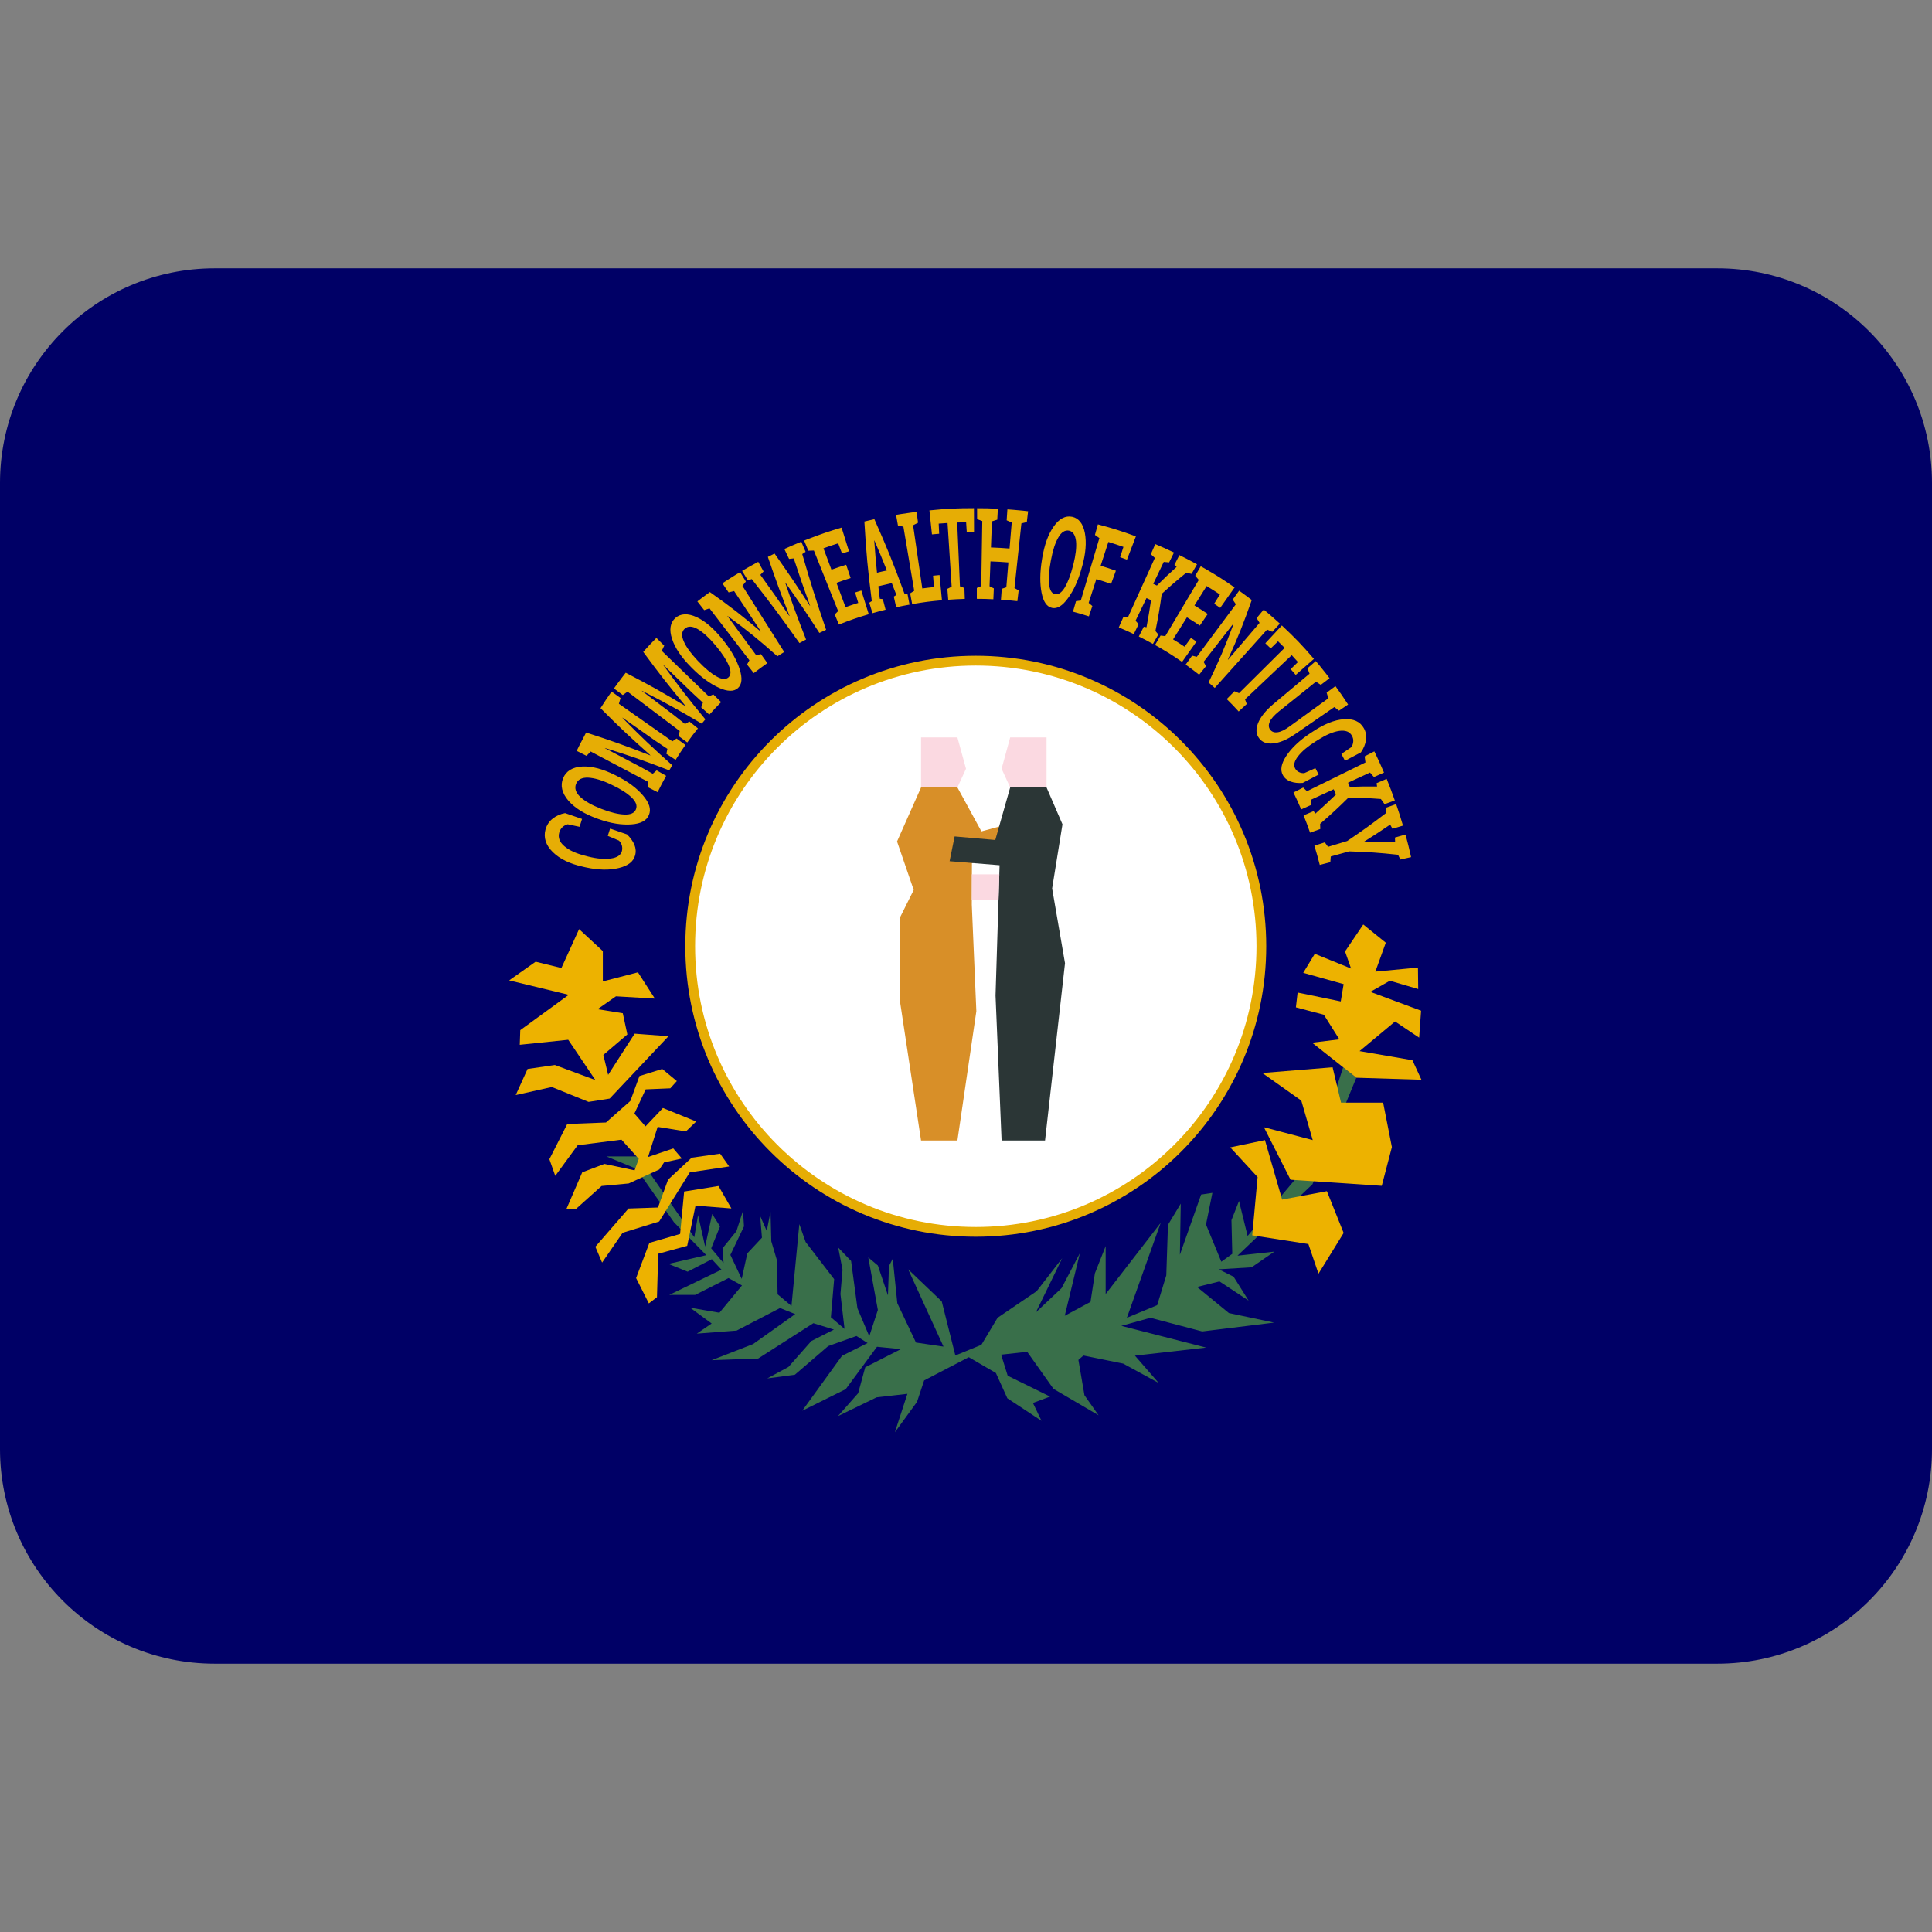 <svg xmlns="http://www.w3.org/2000/svg" viewBox="0 0 45 45"><rect x="0" y="0" width="45" height="45" fill="#808080" stroke="none"/><path fill="#000066" d="M5,38.75c-2.761,0-5-2.239-5-5v-22.5c0-2.761,2.239-5,5-5h35c2.761,0,5,2.239,5,5v22.5c0,2.761-2.239,5-5,5H5z"/><path fill="#E6AD05" d="M13.557,19.075c-0.158-0.054-0.236-0.081-0.395-0.136c-0.109,0.02-0.205,0.062-0.287,0.127 c-0.082,0.063-0.139,0.149-0.169,0.254c-0.051,0.185,0.005,0.365,0.169,0.526c0.164,0.162,0.398,0.274,0.696,0.34 c0.028,0.006,0.041,0.009,0.069,0.016c0.3,0.066,0.558,0.069,0.773,0.016c0.214-0.052,0.339-0.147,0.379-0.292 c0.024-0.083,0.018-0.166-0.016-0.251c-0.036-0.084-0.093-0.164-0.171-0.24c-0.159-0.054-0.238-0.081-0.395-0.136 c-0.023,0.067-0.034,0.102-0.054,0.17c0.104,0.045,0.156,0.067,0.26,0.11c0.034,0.032,0.056,0.07,0.069,0.115 c0.011,0.044,0.011,0.086,0,0.131c-0.027,0.095-0.112,0.151-0.255,0.171c-0.145,0.021-0.321,0.007-0.529-0.045 c-0.029-0.007-0.043-0.011-0.071-0.019c-0.209-0.052-0.37-0.125-0.483-0.221c-0.114-0.095-0.154-0.204-0.121-0.319 c0.015-0.052,0.04-0.095,0.075-0.127c0.035-0.032,0.075-0.054,0.122-0.066c0.111,0.024,0.166,0.035,0.276,0.059 C13.522,19.184,13.533,19.148,13.557,19.075 M14.217,18.265c0.012,0.005,0.019,0.009,0.031,0.015 c0.202,0.094,0.355,0.192,0.46,0.292c0.105,0.101,0.139,0.192,0.104,0.279c-0.036,0.088-0.124,0.126-0.267,0.121 c-0.142-0.005-0.319-0.047-0.526-0.127c-0.012-0.006-0.019-0.007-0.033-0.013c-0.205-0.08-0.362-0.17-0.469-0.269 c-0.108-0.101-0.14-0.204-0.099-0.306c0.042-0.102,0.137-0.15,0.282-0.144C13.847,18.121,14.02,18.172,14.217,18.265 M14.32,18.05 c-0.276-0.137-0.528-0.206-0.755-0.196c-0.229,0.011-0.381,0.105-0.45,0.274s-0.026,0.346,0.125,0.522 c0.153,0.176,0.378,0.311,0.666,0.415c0.013,0.005,0.017,0.008,0.03,0.011c0.291,0.105,0.549,0.142,0.77,0.126 c0.219-0.016,0.355-0.087,0.409-0.221c0.055-0.134,0.009-0.28-0.136-0.45c-0.144-0.171-0.353-0.329-0.631-0.467L14.32,18.05z M14.501,16.717c0.306,0.216,0.46,0.324,0.766,0.539c0.111,0.075,0.166,0.111,0.278,0.186c-0.009,0.046-0.014,0.07-0.024,0.116 c0.086,0.056,0.129,0.084,0.215,0.14c0.089-0.142,0.135-0.211,0.229-0.347c-0.082-0.06-0.124-0.089-0.206-0.149 c-0.039,0.026-0.06,0.039-0.099,0.065c-0.498-0.35-0.746-0.525-1.245-0.875c0.015-0.054,0.023-0.08,0.039-0.134 c-0.082-0.06-0.125-0.089-0.209-0.15c-0.106,0.151-0.158,0.229-0.258,0.387c0.452,0.454,0.685,0.672,1.161,1.095 c-0.001,0.002-0.001,0.002-0.002,0.005c-0.589-0.231-0.888-0.337-1.494-0.533c-0.065,0.12-0.096,0.18-0.159,0.303 c-0.024,0.05-0.036,0.074-0.061,0.124c0.091,0.048,0.136,0.07,0.229,0.116c0.039-0.04,0.059-0.06,0.097-0.101 c0.538,0.284,0.807,0.426,1.344,0.71c-0.004,0.049-0.006,0.072-0.011,0.122c0.09,0.046,0.136,0.069,0.226,0.115 c0.076-0.155,0.116-0.231,0.199-0.381c-0.089-0.051-0.133-0.076-0.221-0.127c-0.037,0.031-0.055,0.048-0.091,0.079 c-0.118-0.065-0.175-0.097-0.291-0.162c-0.329-0.174-0.493-0.261-0.823-0.434c0-0.001,0-0.003,0.001-0.004 c0.608,0.189,0.906,0.292,1.497,0.521c0.027-0.049,0.041-0.072,0.07-0.119c-0.477-0.426-0.71-0.646-1.161-1.105 C14.499,16.718,14.5,16.718,14.501,16.717 M15.452,15.488c0.269,0.261,0.404,0.391,0.675,0.652 c0.097,0.091,0.146,0.136,0.245,0.227c-0.016,0.043-0.024,0.065-0.039,0.109c0.075,0.067,0.113,0.102,0.189,0.17 c0.108-0.12,0.163-0.179,0.275-0.292c-0.073-0.071-0.11-0.107-0.182-0.18c-0.042,0.017-0.064,0.028-0.105,0.046 c-0.439-0.424-0.658-0.636-1.096-1.06c0.022-0.049,0.034-0.073,0.057-0.121c-0.074-0.073-0.11-0.109-0.182-0.181 c-0.126,0.127-0.188,0.192-0.307,0.326c0.379,0.515,0.575,0.767,0.983,1.256c-0.001,0.001-0.002,0.003-0.004,0.004 c-0.544-0.326-0.821-0.481-1.387-0.775c-0.08,0.103-0.119,0.154-0.196,0.259c-0.031,0.043-0.047,0.064-0.078,0.108 c0.083,0.06,0.124,0.091,0.206,0.153c0.044-0.032,0.066-0.049,0.111-0.079c0.485,0.367,0.729,0.55,1.215,0.917 c-0.013,0.046-0.017,0.069-0.029,0.115c0.082,0.06,0.122,0.091,0.205,0.151c0.096-0.135,0.146-0.2,0.248-0.327l-0.199-0.161 c-0.04,0.023-0.06,0.035-0.101,0.059c-0.104-0.084-0.156-0.125-0.261-0.208c-0.296-0.226-0.446-0.338-0.744-0.563 c0.001-0.001,0.001-0.003,0.002-0.004c0.567,0.29,0.846,0.443,1.391,0.766c0.034-0.04,0.051-0.061,0.085-0.1 c-0.406-0.492-0.602-0.746-0.981-1.265C15.449,15.49,15.45,15.49,15.452,15.488 M16.653,15.017 c0.009,0.011,0.014,0.016,0.022,0.026c0.144,0.173,0.243,0.324,0.299,0.456c0.056,0.133,0.054,0.224-0.009,0.28 c-0.063,0.055-0.155,0.046-0.279-0.025c-0.124-0.07-0.264-0.186-0.419-0.349c-0.009-0.01-0.014-0.015-0.024-0.025 c-0.151-0.161-0.259-0.307-0.316-0.439c-0.059-0.134-0.051-0.234,0.023-0.299c0.074-0.065,0.176-0.061,0.301,0.011 C16.378,14.728,16.512,14.85,16.653,15.017 M16.842,14.908c-0.007-0.01-0.012-0.015-0.02-0.024 c-0.194-0.241-0.391-0.414-0.596-0.51c-0.206-0.095-0.375-0.086-0.496,0.02c-0.121,0.109-0.148,0.275-0.076,0.489 c0.071,0.216,0.22,0.431,0.438,0.651c0.009,0.009,0.014,0.013,0.022,0.023c0.22,0.221,0.433,0.373,0.632,0.463 c0.199,0.089,0.345,0.093,0.44,0.008c0.096-0.086,0.109-0.229,0.043-0.438C17.163,15.38,17.037,15.152,16.842,14.908 M17.239,13.326c-0.044,0.026-0.065,0.039-0.108,0.065c-0.124,0.076-0.184,0.116-0.305,0.195c0.058,0.085,0.086,0.129,0.145,0.212 c0.051-0.013,0.076-0.019,0.128-0.031c0.249,0.376,0.374,0.564,0.622,0.939c0,0.001-0.001,0.003-0.002,0.004 c-0.454-0.386-0.691-0.571-1.185-0.92c-0.076,0.056-0.115,0.084-0.191,0.141c-0.041,0.031-0.061,0.046-0.1,0.077 c0.063,0.081,0.095,0.121,0.159,0.203c0.05-0.018,0.075-0.025,0.124-0.041c0.373,0.484,0.558,0.725,0.929,1.209 c-0.022,0.039-0.032,0.059-0.055,0.099c0.064,0.08,0.095,0.12,0.157,0.2c0.125-0.096,0.188-0.142,0.316-0.233 c-0.06-0.084-0.089-0.125-0.149-0.209c-0.044,0.01-0.066,0.015-0.111,0.025c-0.268-0.364-0.4-0.546-0.668-0.91 c0.001-0.001,0.003-0.003,0.003-0.004c0.484,0.357,0.715,0.545,1.159,0.939c0.064-0.041,0.095-0.061,0.159-0.1 c-0.39-0.616-0.584-0.924-0.974-1.541c0.032-0.04,0.049-0.06,0.081-0.1C17.319,13.458,17.293,13.414,17.239,13.326 M18.764,12.853 c-0.04-0.095-0.059-0.141-0.1-0.236c-0.159,0.065-0.237,0.099-0.395,0.17c0.044,0.092,0.066,0.139,0.11,0.231 c0.044-0.005,0.065-0.008,0.109-0.012c0.146,0.444,0.222,0.664,0.38,1.102l-0.003,0.003c-0.319-0.493-0.484-0.736-0.824-1.218 c-0.063,0.03-0.094,0.046-0.156,0.078c0.191,0.555,0.291,0.83,0.505,1.375c-0.003,0-0.003,0-0.005,0.001 c-0.265-0.386-0.4-0.577-0.675-0.958c0.03-0.031,0.045-0.046,0.075-0.079c-0.049-0.09-0.074-0.134-0.124-0.224 c-0.152,0.081-0.227,0.124-0.376,0.211c0.053,0.089,0.08,0.133,0.134,0.22c0.036-0.012,0.055-0.017,0.091-0.029 c0.459,0.586,0.681,0.885,1.111,1.49c0.061-0.034,0.091-0.05,0.154-0.082c-0.205-0.525-0.303-0.789-0.485-1.323 c0.001-0.001,0.002-0.001,0.004-0.003c0.326,0.462,0.485,0.698,0.791,1.172c0.063-0.03,0.095-0.044,0.157-0.073 c-0.237-0.699-0.349-1.052-0.556-1.764C18.718,12.885,18.733,12.875,18.764,12.853 M19.813,13.464 c-0.041-0.124-0.061-0.186-0.104-0.31c-0.138,0.044-0.206,0.066-0.343,0.115c-0.075-0.199-0.112-0.299-0.186-0.498 c0.136-0.049,0.205-0.073,0.343-0.116c0.035,0.095,0.054,0.142,0.089,0.236c0.065-0.02,0.097-0.03,0.163-0.05 c-0.069-0.22-0.104-0.331-0.173-0.552c-0.307,0.091-0.459,0.143-0.756,0.257c-0.048,0.017-0.07,0.026-0.116,0.045 c0.04,0.094,0.059,0.142,0.097,0.236c0.053-0.001,0.078-0.003,0.13-0.004c0.226,0.565,0.339,0.847,0.565,1.411 c-0.032,0.031-0.047,0.046-0.08,0.078c0.039,0.094,0.059,0.141,0.098,0.235c0.274-0.109,0.414-0.156,0.695-0.241 c-0.069-0.22-0.104-0.33-0.173-0.551c-0.058,0.017-0.088,0.026-0.145,0.045c0.029,0.096,0.044,0.145,0.073,0.243 c-0.12,0.038-0.179,0.057-0.296,0.099c-0.085-0.226-0.126-0.339-0.211-0.566C19.613,13.529,19.679,13.506,19.813,13.464 M20.427,13.34c-0.029-0.299-0.043-0.449-0.064-0.75c0.001,0,0.003,0,0.004-0.001c0.12,0.279,0.178,0.417,0.29,0.699 C20.564,13.307,20.518,13.317,20.427,13.34 M20.247,14.039c0.03,0.098,0.045,0.145,0.075,0.243 c0.121-0.034,0.183-0.051,0.305-0.081c-0.025-0.099-0.039-0.148-0.064-0.246c-0.029-0.004-0.042-0.005-0.071-0.009 c-0.014-0.116-0.02-0.174-0.034-0.291c0.125-0.03,0.189-0.045,0.314-0.073c0.044,0.11,0.065,0.165,0.106,0.275 c-0.024,0.015-0.036,0.024-0.06,0.039c0.023,0.099,0.034,0.149,0.056,0.248c0.125-0.026,0.186-0.039,0.311-0.061 c-0.019-0.1-0.029-0.149-0.048-0.249c-0.029-0.004-0.042-0.006-0.071-0.009c-0.256-0.7-0.396-1.047-0.7-1.732 c-0.094,0.02-0.14,0.031-0.233,0.054c0.044,0.746,0.079,1.117,0.173,1.854C20.283,14.015,20.27,14.022,20.247,14.039 M21.246,14.071c0.276-0.047,0.415-0.065,0.694-0.09c-0.023-0.235-0.034-0.352-0.056-0.587c-0.061,0.005-0.091,0.009-0.151,0.015 c0.007,0.106,0.011,0.159,0.02,0.265c-0.109,0.011-0.162,0.017-0.271,0.032c-0.085-0.589-0.127-0.884-0.214-1.472 c0.046-0.024,0.069-0.035,0.115-0.059l-0.034-0.253c-0.05,0.006-0.075,0.01-0.124,0.016c-0.093,0.013-0.139,0.02-0.233,0.034 c-0.049,0.009-0.073,0.013-0.121,0.02c0.017,0.101,0.026,0.151,0.045,0.252c0.05,0.008,0.075,0.013,0.126,0.022 c0.1,0.597,0.151,0.896,0.252,1.494c-0.039,0.024-0.056,0.036-0.094,0.06C21.219,13.921,21.227,13.971,21.246,14.071 M22.685,11.836c-0.416,0.001-0.624,0.011-1.037,0.052c0.024,0.224,0.035,0.335,0.059,0.559c0.068-0.006,0.1-0.01,0.168-0.015 c-0.005-0.095-0.006-0.141-0.011-0.236c0.083-0.006,0.124-0.01,0.206-0.015c0.039,0.594,0.057,0.891,0.096,1.484 c-0.04,0.02-0.06,0.03-0.1,0.05c0.009,0.101,0.012,0.153,0.02,0.254c0.154-0.011,0.231-0.015,0.386-0.02 c-0.004-0.101-0.005-0.151-0.009-0.254c-0.041-0.015-0.063-0.024-0.104-0.039c-0.025-0.595-0.039-0.891-0.064-1.486 c0.084-0.002,0.125-0.004,0.208-0.006c0.006,0.095,0.009,0.141,0.015,0.236c0.068-0.001,0.101-0.001,0.169-0.001 C22.686,12.174,22.685,12.062,22.685,11.836 M22.759,12.092c0.049,0.017,0.073,0.026,0.12,0.044 c-0.009,0.606-0.014,0.909-0.024,1.515c-0.041,0.016-0.061,0.025-0.103,0.043c0,0.101,0,0.151,0,0.254 c0.154,0,0.231,0.002,0.385,0.01c0.005-0.102,0.007-0.153,0.011-0.254c-0.039-0.02-0.059-0.029-0.1-0.049 c0.009-0.231,0.014-0.346,0.022-0.579c0.167,0.006,0.251,0.011,0.417,0.024c-0.02,0.231-0.029,0.346-0.048,0.579 c-0.042,0.014-0.065,0.021-0.106,0.035c-0.007,0.101-0.011,0.153-0.019,0.254c0.153,0.01,0.23,0.017,0.382,0.034 c0.013-0.1,0.019-0.151,0.03-0.251c-0.039-0.023-0.059-0.034-0.097-0.055c0.065-0.603,0.096-0.903,0.161-1.505 c0.05-0.014,0.075-0.02,0.126-0.031l0.03-0.252c-0.05-0.006-0.075-0.009-0.124-0.014c-0.094-0.009-0.14-0.014-0.233-0.021 c-0.05-0.004-0.075-0.005-0.125-0.009c-0.006,0.101-0.01,0.153-0.017,0.255c0.048,0.02,0.07,0.03,0.118,0.051 c-0.02,0.243-0.031,0.365-0.051,0.606c-0.173-0.013-0.26-0.019-0.433-0.025c0.009-0.243,0.014-0.365,0.023-0.608 c0.049-0.016,0.075-0.024,0.124-0.039c0.005-0.101,0.007-0.152,0.014-0.254c-0.194-0.01-0.29-0.013-0.484-0.013 C22.759,11.938,22.759,11.989,22.759,12.092 M25.003,13.138c-0.004,0.014-0.006,0.02-0.009,0.034 c-0.055,0.216-0.12,0.385-0.191,0.508c-0.075,0.123-0.15,0.175-0.229,0.159s-0.124-0.094-0.139-0.235 c-0.014-0.141-0.001-0.321,0.04-0.54c0.003-0.014,0.004-0.02,0.007-0.034c0.04-0.216,0.096-0.387,0.168-0.511 c0.071-0.125,0.156-0.178,0.25-0.159c0.093,0.02,0.146,0.103,0.163,0.246C25.077,12.748,25.055,12.927,25.003,13.138 M25.196,13.222c0.004-0.011,0.005-0.017,0.009-0.03c0.083-0.296,0.105-0.555,0.064-0.775c-0.041-0.219-0.144-0.348-0.296-0.38 c-0.156-0.033-0.304,0.044-0.431,0.227c-0.131,0.185-0.216,0.43-0.267,0.733c-0.001,0.013-0.002,0.019-0.005,0.031 c-0.051,0.306-0.051,0.565-0.01,0.777c0.042,0.211,0.121,0.329,0.245,0.354c0.122,0.026,0.243-0.05,0.37-0.226 C25.005,13.757,25.115,13.522,25.196,13.222 M25.062,14.002c-0.028,0.097-0.041,0.146-0.07,0.245 c0.149,0.04,0.224,0.061,0.37,0.109c0.034-0.096,0.049-0.145,0.081-0.241c-0.034-0.03-0.05-0.044-0.086-0.073 c0.073-0.221,0.108-0.333,0.179-0.554c0.138,0.042,0.206,0.065,0.343,0.112c0.045-0.122,0.068-0.184,0.112-0.307 c-0.141-0.049-0.212-0.073-0.355-0.116c0.072-0.221,0.107-0.333,0.18-0.554c0.141,0.044,0.21,0.066,0.351,0.115 c-0.031,0.096-0.046,0.144-0.077,0.24c0.064,0.022,0.095,0.034,0.159,0.057c0.084-0.216,0.125-0.325,0.208-0.542 c-0.349-0.128-0.526-0.184-0.885-0.28c-0.028,0.098-0.041,0.147-0.069,0.246c0.041,0.029,0.061,0.044,0.104,0.074 c-0.174,0.581-0.26,0.873-0.433,1.454C25.128,13.993,25.106,13.995,25.062,14.002 M26.162,14.379 c-0.041,0.094-0.061,0.14-0.103,0.234c0.14,0.059,0.21,0.09,0.349,0.156c0.045-0.092,0.068-0.138,0.112-0.23 c-0.028-0.031-0.041-0.049-0.071-0.081c0.103-0.21,0.154-0.316,0.255-0.528c0.042,0.019,0.062,0.029,0.106,0.049 c-0.039,0.254-0.059,0.38-0.106,0.631c-0.026-0.005-0.039-0.008-0.063-0.012c-0.046,0.091-0.07,0.137-0.116,0.227 c0.131,0.066,0.198,0.1,0.329,0.173c0.051-0.089,0.075-0.133,0.126-0.221c-0.026-0.032-0.04-0.048-0.068-0.079 c0.069-0.344,0.099-0.516,0.147-0.866c0.221-0.201,0.334-0.299,0.569-0.49c0.051,0.009,0.076,0.014,0.126,0.024 c0.051-0.089,0.077-0.132,0.127-0.222c-0.163-0.09-0.245-0.133-0.411-0.215c-0.046,0.093-0.07,0.138-0.116,0.229 c0.021,0.019,0.031,0.028,0.052,0.046c-0.188,0.17-0.281,0.257-0.46,0.435l-0.085-0.04c0.099-0.205,0.147-0.306,0.245-0.511 c0.05,0.005,0.075,0.006,0.125,0.011c0.046-0.092,0.069-0.138,0.114-0.23c-0.173-0.083-0.261-0.121-0.436-0.196l-0.104,0.235 c0.038,0.035,0.058,0.052,0.094,0.087c-0.25,0.554-0.376,0.831-0.628,1.385C26.23,14.379,26.206,14.379,26.162,14.379 M27.946,14.571c0.075-0.109,0.111-0.162,0.185-0.271c-0.122-0.081-0.184-0.121-0.31-0.198c0.114-0.181,0.17-0.271,0.284-0.452 c0.125,0.076,0.186,0.115,0.309,0.196c-0.054,0.087-0.08,0.13-0.134,0.216c0.056,0.037,0.085,0.057,0.141,0.096 c0.134-0.19,0.201-0.285,0.335-0.475c-0.265-0.185-0.401-0.271-0.68-0.433c-0.044-0.025-0.064-0.036-0.108-0.061 c-0.051,0.089-0.078,0.133-0.129,0.221c0.032,0.04,0.05,0.059,0.083,0.097c-0.313,0.524-0.468,0.785-0.78,1.309 c-0.045-0.006-0.066-0.009-0.11-0.013c-0.051,0.087-0.077,0.131-0.129,0.22c0.257,0.145,0.385,0.224,0.63,0.394 c0.132-0.189,0.2-0.284,0.335-0.474c-0.051-0.035-0.076-0.052-0.128-0.086c-0.06,0.083-0.089,0.124-0.149,0.206 c-0.106-0.071-0.16-0.105-0.268-0.171c0.129-0.205,0.194-0.309,0.323-0.514C27.767,14.453,27.827,14.492,27.946,14.571 M29.81,14.525c-0.039-0.035-0.057-0.052-0.096-0.087c-0.11-0.097-0.165-0.146-0.279-0.24c-0.066,0.08-0.099,0.119-0.165,0.198 l0.068,0.112c-0.294,0.344-0.44,0.515-0.734,0.858l-0.005-0.001c0.246-0.543,0.356-0.821,0.557-1.39 c-0.076-0.057-0.115-0.086-0.191-0.143c-0.041-0.03-0.061-0.045-0.103-0.074c-0.06,0.084-0.09,0.125-0.15,0.208l0.074,0.108 l-0.91,1.224c-0.044-0.011-0.066-0.016-0.11-0.026c-0.06,0.084-0.09,0.125-0.15,0.208c0.127,0.09,0.19,0.139,0.314,0.235 c0.064-0.079,0.095-0.12,0.16-0.199c-0.024-0.04-0.034-0.06-0.056-0.1c0.278-0.356,0.416-0.535,0.694-0.891l0.006,0.003 c-0.211,0.56-0.328,0.835-0.584,1.369c0.059,0.05,0.087,0.075,0.144,0.126c0.489-0.544,0.731-0.815,1.219-1.359 c0.05,0.02,0.074,0.031,0.122,0.052C29.705,14.638,29.74,14.601,29.81,14.525 M30.604,15.347c-0.285-0.331-0.435-0.486-0.747-0.779 c-0.155,0.166-0.231,0.249-0.385,0.415c0.05,0.047,0.075,0.071,0.125,0.12c0.069-0.066,0.102-0.099,0.171-0.166 c0.062,0.061,0.092,0.091,0.154,0.153c-0.425,0.422-0.639,0.632-1.063,1.055c-0.044-0.019-0.064-0.028-0.106-0.045 c-0.072,0.073-0.109,0.109-0.18,0.183c0.114,0.111,0.169,0.17,0.278,0.289c0.075-0.07,0.114-0.104,0.188-0.174 c-0.016-0.042-0.022-0.065-0.04-0.109c0.435-0.411,0.651-0.616,1.088-1.029c0.059,0.063,0.087,0.095,0.145,0.16 c-0.067,0.066-0.101,0.1-0.17,0.166c0.049,0.052,0.071,0.08,0.118,0.134C30.349,15.571,30.434,15.496,30.604,15.347 M30.968,15.797 c-0.031-0.042-0.047-0.062-0.08-0.104c-0.061-0.079-0.094-0.117-0.156-0.195c-0.034-0.04-0.05-0.06-0.085-0.1 c-0.076,0.068-0.116,0.101-0.194,0.168c0.02,0.05,0.029,0.075,0.049,0.126c-0.34,0.285-0.509,0.427-0.849,0.712 c-0.182,0.154-0.297,0.304-0.352,0.443c-0.054,0.139-0.046,0.252,0.025,0.347c0.07,0.095,0.176,0.135,0.325,0.122 c0.148-0.013,0.321-0.083,0.517-0.218c0.365-0.252,0.548-0.378,0.912-0.629c0.043,0.032,0.065,0.05,0.108,0.084 c0.085-0.056,0.127-0.085,0.212-0.143c-0.114-0.175-0.173-0.261-0.295-0.429c-0.081,0.061-0.122,0.092-0.205,0.153 c0.016,0.052,0.025,0.079,0.04,0.131c-0.359,0.26-0.537,0.39-0.896,0.65c-0.114,0.084-0.21,0.131-0.286,0.141 c-0.077,0.011-0.135-0.01-0.173-0.061c-0.04-0.052-0.041-0.112-0.01-0.185c0.031-0.071,0.104-0.151,0.212-0.239 c0.346-0.278,0.52-0.415,0.865-0.693c0.045,0.029,0.068,0.044,0.112,0.074C30.846,15.891,30.888,15.859,30.968,15.797 M31.327,17.72c0.148-0.077,0.223-0.116,0.371-0.195c0.064-0.091,0.102-0.188,0.119-0.286c0.014-0.1-0.002-0.195-0.053-0.282 c-0.085-0.151-0.243-0.222-0.464-0.205c-0.222,0.016-0.461,0.115-0.717,0.285c-0.024,0.015-0.035,0.024-0.06,0.039 c-0.258,0.171-0.443,0.349-0.563,0.531c-0.119,0.183-0.146,0.327-0.079,0.448c0.039,0.07,0.099,0.119,0.18,0.149 c0.083,0.029,0.175,0.04,0.282,0.032c0.149-0.078,0.223-0.118,0.371-0.195c-0.031-0.06-0.045-0.089-0.076-0.149 c-0.104,0.046-0.155,0.07-0.259,0.116c-0.045,0.002-0.088-0.005-0.125-0.025c-0.037-0.017-0.066-0.046-0.087-0.083 c-0.044-0.08-0.02-0.173,0.069-0.287s0.225-0.229,0.406-0.343c0.026-0.016,0.038-0.024,0.064-0.04 c0.182-0.115,0.344-0.185,0.487-0.206c0.144-0.02,0.243,0.017,0.296,0.112c0.025,0.045,0.035,0.09,0.031,0.134 c-0.004,0.045-0.016,0.09-0.042,0.131c-0.094,0.064-0.14,0.095-0.234,0.159C31.278,17.624,31.294,17.655,31.327,17.72 M30.354,18.344c-0.09,0.046-0.135,0.07-0.227,0.115c0.076,0.155,0.111,0.234,0.18,0.394l0.231-0.104 c-0.001-0.047-0.001-0.073-0.004-0.121c0.211-0.099,0.317-0.147,0.531-0.245c0.021,0.049,0.032,0.072,0.052,0.123 c-0.189,0.182-0.284,0.271-0.479,0.444c-0.016-0.024-0.025-0.035-0.042-0.057c-0.093,0.04-0.14,0.059-0.233,0.099 c0.064,0.159,0.094,0.239,0.151,0.403c0.095-0.034,0.142-0.051,0.238-0.086c-0.001-0.049-0.003-0.073-0.004-0.12 c0.27-0.235,0.403-0.358,0.66-0.611c0.3,0.002,0.451,0.01,0.755,0.032c0.035,0.049,0.051,0.073,0.086,0.121 c0.095-0.035,0.143-0.052,0.239-0.087c-0.073-0.205-0.11-0.305-0.19-0.503c-0.095,0.04-0.141,0.06-0.235,0.101 c0.005,0.03,0.007,0.046,0.012,0.077c-0.255-0.003-0.382,0-0.636,0.009c-0.016-0.039-0.024-0.059-0.041-0.097 c0.205-0.095,0.308-0.142,0.512-0.237c0.037,0.041,0.056,0.062,0.092,0.105c0.094-0.041,0.141-0.063,0.234-0.104 c-0.086-0.201-0.131-0.3-0.225-0.494c-0.09,0.046-0.136,0.07-0.226,0.116c0.006,0.056,0.011,0.085,0.019,0.142 c-0.545,0.269-0.817,0.402-1.362,0.67C30.408,18.394,30.389,18.378,30.354,18.344 M32.434,19.304 c0.097-0.029,0.146-0.045,0.244-0.074c-0.06-0.204-0.091-0.304-0.159-0.501c-0.096,0.035-0.144,0.052-0.24,0.086 c0.004,0.046,0.006,0.071,0.01,0.119c-0.358,0.274-0.54,0.405-0.91,0.655c-0.177,0.054-0.268,0.081-0.446,0.135 c-0.031-0.041-0.045-0.063-0.076-0.104c-0.098,0.031-0.145,0.048-0.243,0.078c0.055,0.176,0.079,0.265,0.126,0.448 c0.099-0.026,0.147-0.039,0.246-0.064c0.004-0.054,0.006-0.08,0.01-0.133c0.171-0.047,0.257-0.071,0.429-0.119 c0.454,0.015,0.68,0.03,1.138,0.079c0.021,0.044,0.032,0.066,0.054,0.111c0.101-0.023,0.151-0.034,0.25-0.056 c-0.048-0.214-0.074-0.319-0.13-0.526c-0.099,0.028-0.147,0.042-0.246,0.07c0.002,0.045,0.004,0.068,0.005,0.112 c-0.29-0.011-0.434-0.014-0.721-0.012c0-0.002,0-0.004-0.001-0.005c0.245-0.154,0.366-0.233,0.606-0.396 C32.402,19.245,32.412,19.264,32.434,19.304"/><path fill="#E6AD05" d="M29.493,22.04c0,3.737-3.029,6.766-6.766,6.766c-3.736,0-6.765-3.029-6.765-6.766 c0-3.736,3.029-6.766,6.765-6.766C26.465,15.274,29.493,18.304,29.493,22.04"/><path fill="#FFFFFF" d="M29.266,22.04c0,3.611-2.927,6.539-6.539,6.539s-6.537-2.927-6.537-6.539s2.926-6.538,6.537-6.538 S29.266,18.429,29.266,22.04"/><path fill="#D88F28" d="M22.3,18.341 22.859,19.365 23.462,19.2 23.462,19.906 22.638,20.101 22.635,21.071 22.741,23.553 22.3,26.565 21.453,26.565 20.965,23.341 20.965,21.365 21.282,20.729 20.894,19.6 21.453,18.341z"/><path fill="#2B3636" d="M23.529,18.341 24.376,18.341 24.747,19.2 24.506,20.694 24.806,22.435 24.341,26.565 23.329,26.565 23.188,23.188 23.282,20.153 22.118,20.059 22.235,19.482 23.182,19.565z"/><path fill="#FBD9E1" d="M23.529,18.341 23.329,17.906 23.529,17.176 24.376,17.176 24.376,18.341z"/><path fill="#FBD9E1" d="M22.3,18.341 22.5,17.906 22.3,17.176 21.453,17.176 21.453,18.341z"/><path fill="#FBD9E1" d="M23.257,20.961 22.636,20.961 22.637,20.365 23.276,20.365z"/><path fill="#396F4A" d="M22.858,31.324 23.235,30.694 24.145,30.075 24.741,29.306 24.129,30.565 24.725,30.004 25.153,29.188 24.8,30.647 25.4,30.324 25.502,29.659 25.753,29.024 25.753,30.141 27.035,28.482 26.247,30.694 26.953,30.4 27.165,29.706 27.204,28.529 27.502,28.035 27.482,29.224 27.976,27.824 28.239,27.784 28.09,28.522 28.447,29.388 28.702,29.204 28.683,28.42 28.859,27.973 29.059,28.788 30.606,26.948 31.285,24.859 31.592,25.102 30.571,27.582 28.824,29.247 29.682,29.153 29.153,29.518 28.388,29.565 28.733,29.737 29.082,30.294 28.404,29.847 27.882,29.976 28.624,30.584 29.676,30.806 28.002,31.012 26.796,30.694 26.118,30.882 28.094,31.388 26.435,31.576 26.988,32.212 26.161,31.761 25.235,31.573 25.118,31.675 25.259,32.498 25.588,32.965 24.537,32.349 23.925,31.486 23.318,31.553 23.471,32.043 24.458,32.529 24.059,32.678 24.259,33.094 23.463,32.569 23.196,31.98 22.565,31.612 21.525,32.153 21.359,32.653 20.843,33.361 21.135,32.465 20.418,32.547 19.518,32.984 19.988,32.451 20.153,31.847 20.984,31.424 20.427,31.369 19.698,32.357 18.686,32.859 19.612,31.58 20.208,31.282 19.949,31.118 19.29,31.353 18.514,32.02 17.871,32.106 18.365,31.839 18.898,31.235 19.424,30.969 18.945,30.82 17.659,31.643 16.576,31.682 17.541,31.306 18.522,30.608 18.169,30.467 17.157,30.992 16.231,31.063 16.576,30.827 16.075,30.459 16.757,30.576 17.282,29.941 16.969,29.769 16.192,30.161 15.588,30.161 16.804,29.573 16.58,29.329 16.016,29.62 15.569,29.439 16.451,29.235 15.7,28.471 14.824,27.224 14.124,26.935 14.865,26.935 16.171,28.818 16.259,28.3 16.424,29.035 16.588,28.276 16.771,28.565 16.565,29.076 16.853,29.418 16.829,29.076 17.153,28.676 17.306,28.2 17.329,28.565 17.012,29.229 17.276,29.788 17.406,29.194 17.747,28.829 17.706,28.324 17.859,28.671 17.947,28.224 17.965,28.912 18.094,29.347 18.112,30.147 18.435,30.418 18.618,28.512 18.765,28.929 19.429,29.794 19.353,30.682 19.671,30.953 19.576,30.141 19.624,29.576 19.524,29.059 19.824,29.371 19.971,30.471 20.247,31.124 20.447,30.512 20.224,29.288 20.447,29.476 20.682,30.171 20.706,29.488 20.794,29.318 20.9,30.353 21.335,31.271 21.976,31.365 21.153,29.565 21.935,30.312 22.252,31.572z"/><path fill="#EDB200" d="M30.71,29.667 30.475,28.976 29.167,28.773 29.292,27.416 28.655,26.725 29.463,26.555 29.863,27.941 30.906,27.745 31.296,28.718z"/><path fill="#EDB200" d="M29.439,26.255 30.059,27.478 32.184,27.62 32.42,26.718 32.216,25.682 31.235,25.682 31.039,24.859 29.402,24.992 30.31,25.635 30.576,26.555z"/><path fill="#EDB200" d="M33.108,25.149 31.592,25.102 30.561,24.286 31.196,24.208 30.835,23.635 30.184,23.463 30.224,23.118 31.229,23.325 31.296,22.922 30.355,22.659 30.624,22.216 31.469,22.559 31.329,22.161 31.753,21.533 32.278,21.957 32.035,22.631 33.027,22.537 33.033,23.037 32.373,22.843 31.918,23.102 33.1,23.541 33.055,24.169 32.494,23.792 31.667,24.482 32.898,24.694z"/><path fill="#EDB200" d="M15.113,30.359 15.302,30.214 15.331,29.202 16.006,29.018 16.2,28.082 17.035,28.147 16.735,27.624 15.935,27.753 15.841,28.741 15.125,28.949 14.816,29.769z"/><path fill="#EDB200" d="M16.984,27.169 16.067,27.306 15.353,28.451 14.502,28.714 14.024,29.408 13.867,29.039 14.639,28.149 15.325,28.125 15.561,27.475 16.11,26.965 16.773,26.871z"/><path fill="#EDB200" d="M14.643,27.565 14.012,27.624 13.404,28.169 13.196,28.153 13.561,27.306 14.078,27.11 14.78,27.259 14.878,26.992 14.475,26.545 13.455,26.675 12.933,27.388 12.796,27 13.212,26.18 14.114,26.145 14.682,25.643 14.894,25.063 15.425,24.898 15.765,25.18 15.612,25.349 15.039,25.373 14.776,25.937 15.035,26.235 15.441,25.807 16.216,26.122 15.976,26.353 15.318,26.247 15.094,26.949 15.682,26.749 15.882,26.984 15.467,27.075 15.357,27.239z"/><path fill="#EDB200" d="M12.012,25.506 12.288,24.898 12.924,24.806 13.867,25.156 13.235,24.218 12.106,24.335 12.118,23.994 13.247,23.171 11.859,22.835 12.476,22.4 13.076,22.547 13.488,21.641 14.041,22.153 14.041,22.859 14.859,22.647 15.253,23.259 14.347,23.206 13.918,23.506 14.506,23.6 14.612,24.094 14.053,24.571 14.165,25.035 14.782,24.076 15.571,24.135 14.2,25.588 13.709,25.665 12.853,25.318z"/></svg>